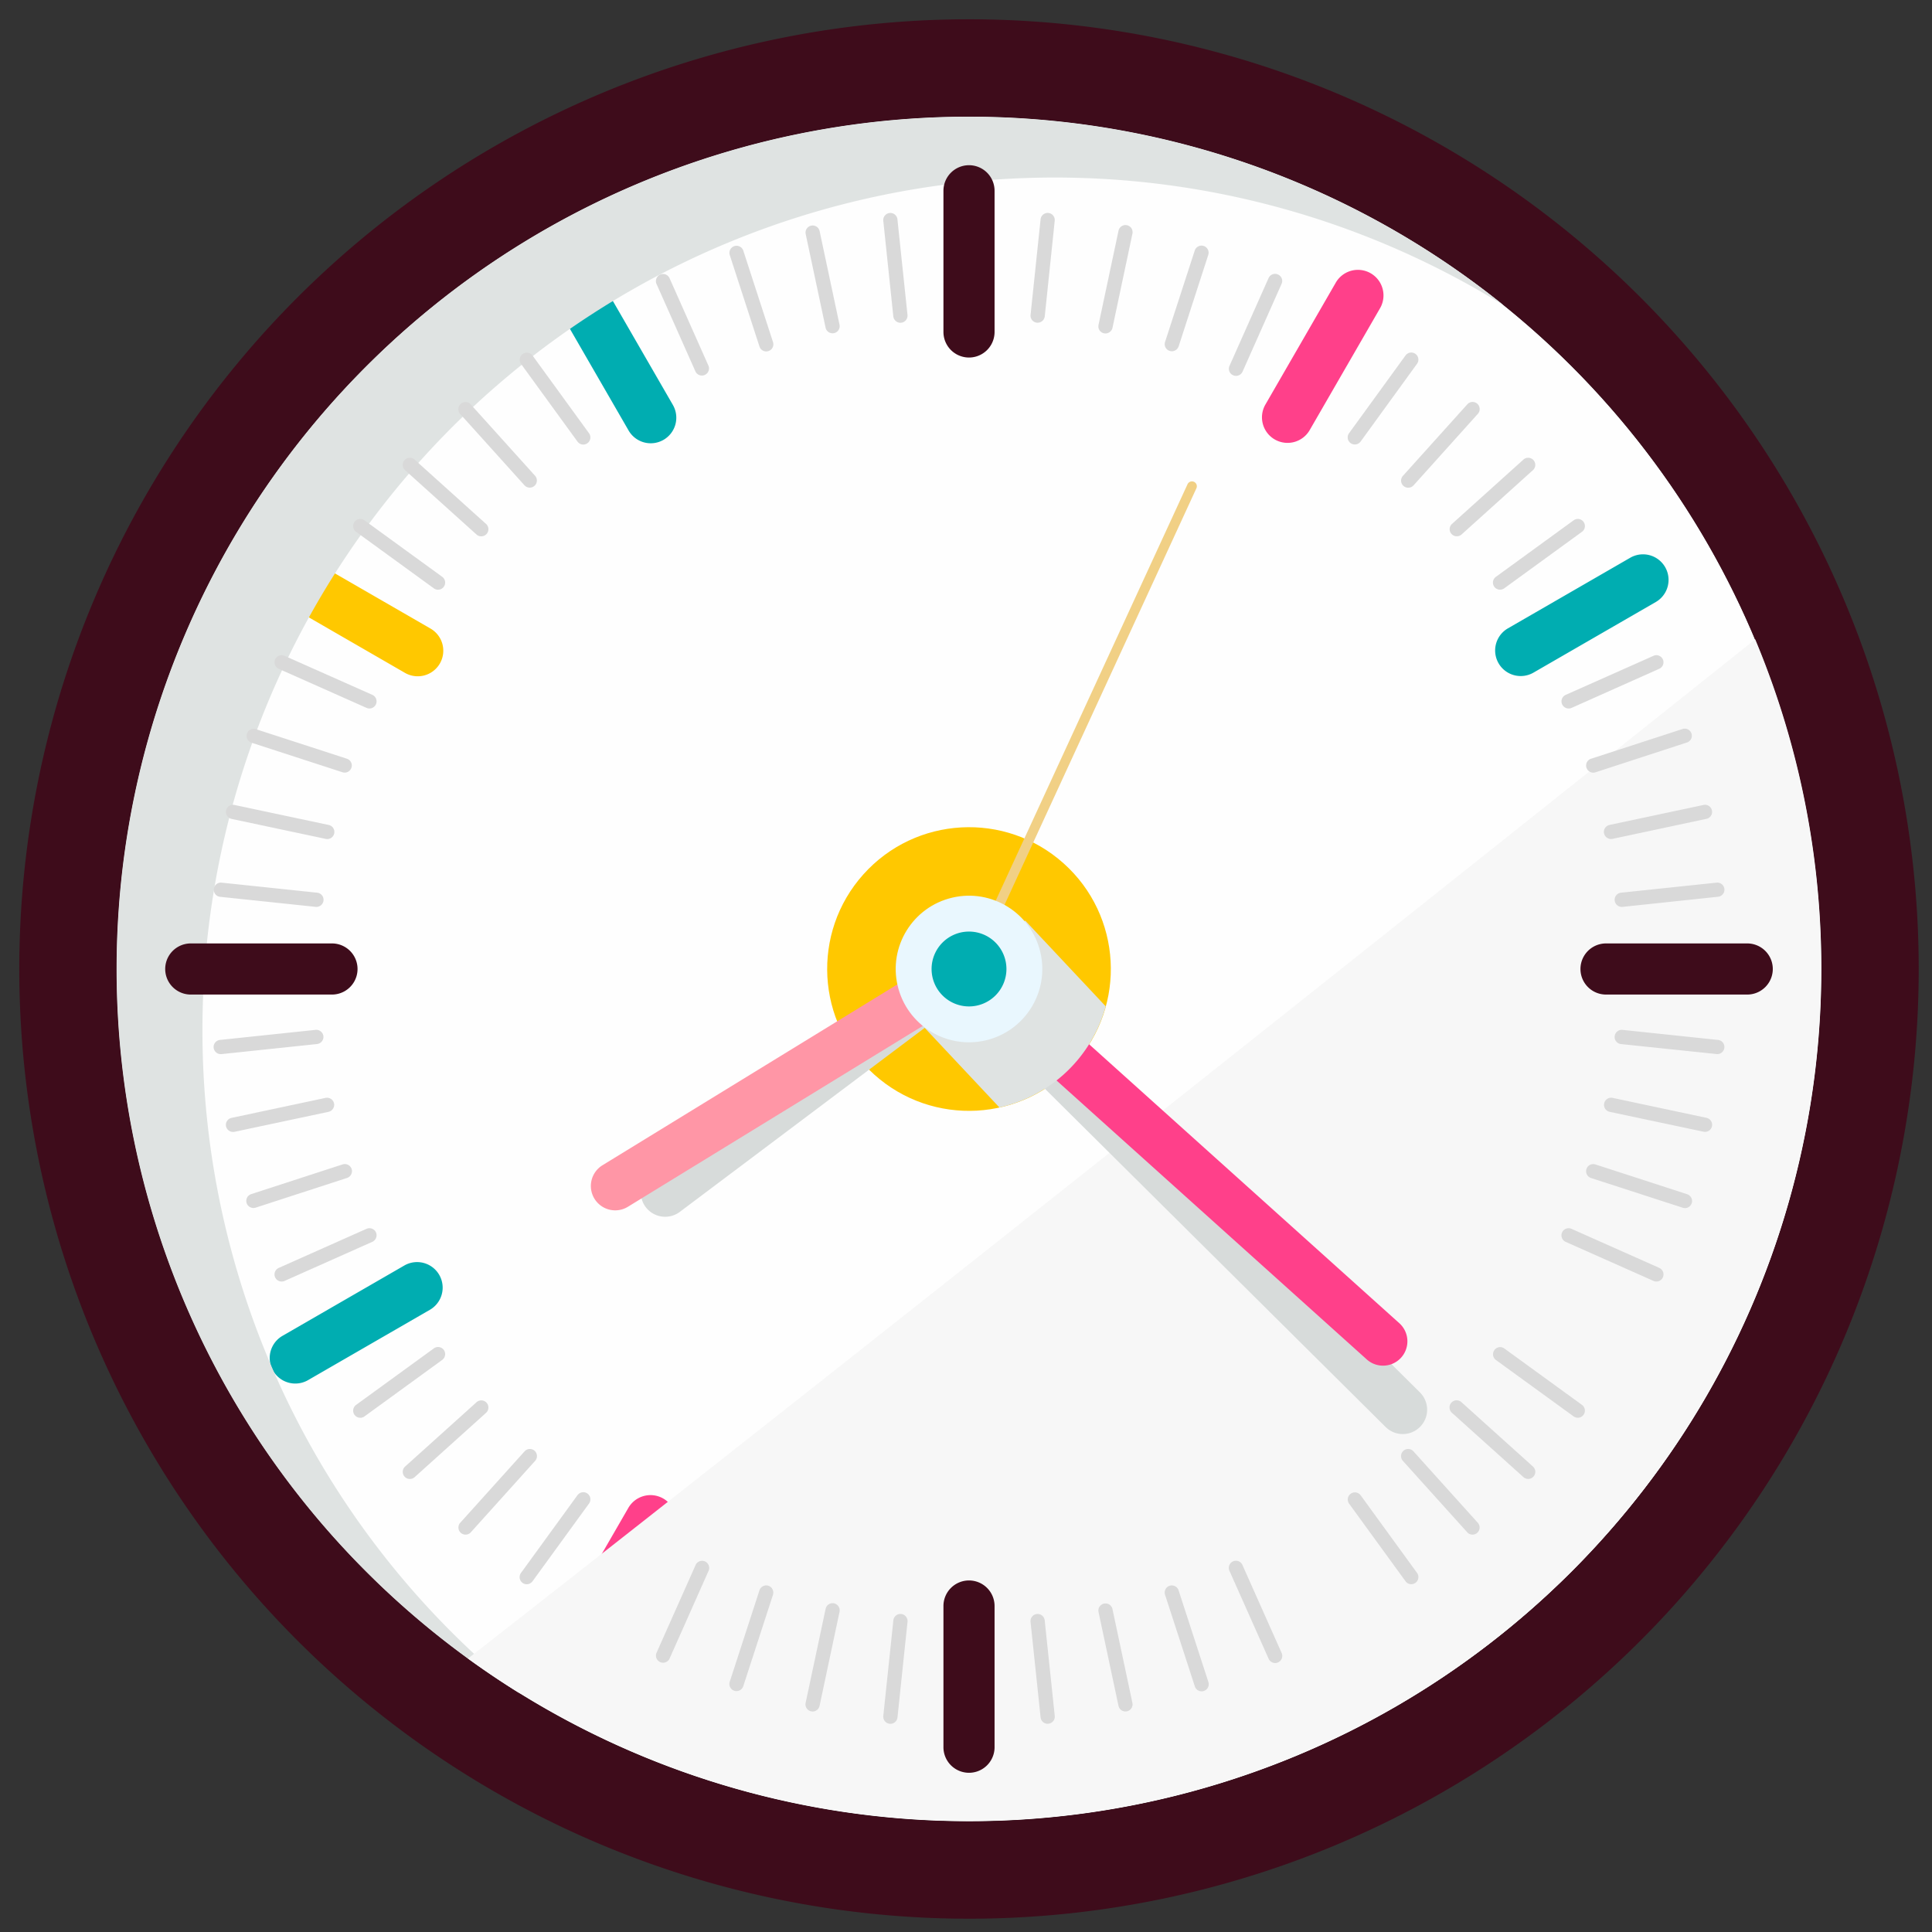 <svg xmlns="http://www.w3.org/2000/svg" xmlns:xlink="http://www.w3.org/1999/xlink" width="188" height="188" viewBox="0 0 188 188"><rect x="0" y="0" width="188" height="188" fill="#333333" stroke="none"/><defs><style>.a{fill:none;stroke:#707070;}.b{clip-path:url(#a);}.c{fill:#fefefe;}.d{fill:#3e0c1b;}.e{fill:#ff408a;}.f{fill:#00adb1;}.g{fill:#ffc800;}.h{fill:#dfe3e2;}.i{fill:#f7f7f7;}.j{fill:#d7dbda;}.k{fill:#ff96a6;}.l{fill:#f1d085;}.m{fill:#d9d9d9;}.n{fill:#e9f7fe;}</style><clipPath id="a"><rect class="a" width="188" height="188" transform="translate(296 2886)"/></clipPath></defs><g class="b" transform="translate(-296 -2886)"><g transform="translate(255.049 2845.048)"><g transform="translate(17.951 17.951)"><circle class="c" cx="82.939" cy="82.939" r="82.939" transform="translate(0 117.293) rotate(-45)"/><path class="d" d="M136.62,44.206a92.415,92.415,0,1,0,92.415,92.414A92.414,92.414,0,0,0,136.62,44.206Zm0,175.353a82.939,82.939,0,1,1,82.939-82.939A82.939,82.939,0,0,1,136.62,219.559Z" transform="translate(-19.328 -19.328)"/><g transform="translate(49.223 49.222)"><path class="e" d="M173.06,86.439a2.489,2.489,0,0,0,3.4-.911l6.87-11.9a2.488,2.488,0,0,0-4.309-2.487l-6.87,11.9A2.486,2.486,0,0,0,173.06,86.439Z" transform="translate(-75.239 -69.897)"/><path class="e" d="M109.75,196.094a2.489,2.489,0,0,0-3.4.911l-6.869,11.9a2.487,2.487,0,1,0,4.308,2.487l6.87-11.9A2.488,2.488,0,0,0,109.75,196.094Z" transform="translate(-71.43 -76.494)"/><path class="f" d="M199.492,110.661l11.9-6.87a2.487,2.487,0,1,0-2.487-4.308l-11.9,6.87a2.487,2.487,0,1,0,2.487,4.308Z" transform="translate(-76.494 -71.43)"/><path class="f" d="M83.04,172.15l-11.9,6.87a2.488,2.488,0,0,0,2.488,4.309l11.9-6.87a2.488,2.488,0,0,0-2.488-4.309Z" transform="translate(-69.897 -75.239)"/><path class="f" d="M103.791,71.14a2.488,2.488,0,0,0-4.309,2.487l6.87,11.9a2.488,2.488,0,1,0,4.309-2.487Z" transform="translate(-71.43 -69.897)"/><path class="f" d="M176.458,197a2.488,2.488,0,1,0-4.309,2.487l6.87,11.9a2.488,2.488,0,0,0,4.309-2.487Z" transform="translate(-75.239 -76.494)"/><path class="g" d="M85.528,106.352l-11.9-6.87a2.488,2.488,0,0,0-2.488,4.309l11.9,6.87a2.488,2.488,0,1,0,2.487-4.309Z" transform="translate(-69.897 -71.43)"/><path class="g" d="M211.391,179.019l-11.9-6.87A2.487,2.487,0,1,0,197,176.456l11.9,6.871a2.488,2.488,0,0,0,2.487-4.309Z" transform="translate(-76.494 -75.239)"/></g><path class="h" d="M62.551,143.064a82.946,82.946,0,0,1,126.6-70.519,82.94,82.94,0,1,0-95.677,135.12A82.775,82.775,0,0,1,62.551,143.064Z" transform="translate(-19.852 -19.852)"/><path class="i" d="M90.282,207.054A82.962,82.962,0,0,0,215.54,107.879C181.342,135.143,124.74,180.167,90.282,207.054Z" transform="translate(-21.743 -22.665)"/><g transform="translate(39.077 39.077)"><path class="d" d="M141.594,59.19a2.488,2.488,0,0,0-2.487,2.487v13.74a2.487,2.487,0,0,0,4.975,0V61.677A2.488,2.488,0,0,0,141.594,59.19Z" transform="translate(-63.379 -59.19)"/><path class="d" d="M141.594,204.524a2.488,2.488,0,0,0-2.487,2.487v13.74a2.487,2.487,0,0,0,4.975,0v-13.74A2.488,2.488,0,0,0,141.594,204.524Z" transform="translate(-63.379 -66.808)"/><path class="d" d="M75.417,139.107H61.677a2.487,2.487,0,0,0,0,4.975h13.74a2.487,2.487,0,0,0,0-4.975Z" transform="translate(-59.19 -63.379)"/><path class="d" d="M220.751,139.107h-13.74a2.487,2.487,0,1,0,0,4.975h13.74a2.487,2.487,0,0,0,0-4.975Z" transform="translate(-66.808 -63.379)"/></g></g><g transform="translate(98.446 115.755)"><circle class="g" cx="13.802" cy="13.802" r="13.802" transform="matrix(0.667, -0.745, 0.745, 0.667, 17.309, 20.568)"/><g transform="translate(38.19 21.834)"><path class="j" d="M183.9,187.112a2.358,2.358,0,0,1-1.55-.684L143.9,148.257a2.369,2.369,0,0,1,3.338-3.362l38.452,38.17a2.369,2.369,0,0,1-1.788,4.047Z" transform="translate(-143.202 -144.207)"/></g><g transform="translate(34.429 17.12)"><path class="e" d="M181.888,180.2a2.363,2.363,0,0,1-1.583-.607l-40.287-36.226a2.369,2.369,0,1,1,3.168-3.524l40.288,36.226a2.369,2.369,0,0,1-1.585,4.131Z" transform="translate(-139.232 -139.233)"/></g><g transform="translate(4.86 14.6)"><path class="j" d="M110.621,165.56a2.369,2.369,0,0,1-1.649-4.252l32.291-24.26a2.369,2.369,0,0,1,2.846,3.788L111.819,165.1A2.364,2.364,0,0,1,110.621,165.56Z" transform="translate(-108.027 -136.573)"/></g><g transform="translate(0 17.12)"><path class="k" d="M105.27,165.086a2.369,2.369,0,0,1-1.24-4.388l34.429-21.116a2.369,2.369,0,1,1,2.477,4.039l-34.429,21.116A2.359,2.359,0,0,1,105.27,165.086Z" transform="translate(-102.899 -139.232)"/></g><path class="h" d="M146.944,136.767l-10.233,9.958,7.718,8.222a13.808,13.808,0,0,0,10.342-9.842Z" transform="translate(-104.671 -121.983)"/></g><g transform="translate(61.735 61.671)"><g transform="translate(73.314 26.123)"><path class="l" d="M141.8,139.062a.473.473,0,0,1-.231-.629l21.418-46.5a.474.474,0,0,1,.86.4l-21.419,46.5A.472.472,0,0,1,141.8,139.062Z" transform="translate(-141.527 -91.658)"/></g><g transform="translate(0 0)"><path class="m" d="M134.668,74.774a.693.693,0,0,0,.616-.761l-.978-9.3a.692.692,0,1,0-1.377.145l.978,9.3A.693.693,0,0,0,134.668,74.774Z" transform="translate(-67.762 -64.089)"/><path class="m" d="M148.667,207.969a.692.692,0,0,0-.616.761l.978,9.3a.692.692,0,0,0,1.377-.146l-.978-9.3A.691.691,0,0,0,148.667,207.969Z" transform="translate(-68.554 -71.631)"/><path class="m" d="M126.9,75.342a.693.693,0,0,0,1.355-.288l-1.945-9.15a.693.693,0,0,0-1.355.287Z" transform="translate(-67.343 -64.156)"/><path class="m" d="M156.384,207.41a.693.693,0,0,0-1.355.288l1.946,9.148a.692.692,0,1,0,1.354-.288Z" transform="translate(-68.92 -71.573)"/><path class="m" d="M120.048,77.251a.693.693,0,1,0,1.318-.428l-2.891-8.9a.693.693,0,0,0-1.318.427Z" transform="translate(-66.934 -64.265)"/><path class="m" d="M163.18,205.513a.693.693,0,0,0-1.318.429l2.892,8.895a.693.693,0,1,0,1.317-.429Z" transform="translate(-69.277 -71.477)"/><path class="m" d="M113.437,79.866A.693.693,0,0,0,114.7,79.3l-3.8-8.545a.693.693,0,0,0-1.266.563Z" transform="translate(-66.538 -64.417)"/><path class="m" d="M169.74,202.917a.693.693,0,1,0-1.266.564l3.806,8.543a.693.693,0,1,0,1.265-.565Z" transform="translate(-69.622 -71.345)"/><path class="m" d="M101.214,87.091a.693.693,0,1,0,1.121-.815l-5.5-7.567a.693.693,0,0,0-1.121.814Z" transform="translate(-65.805 -64.841)"/><path class="m" d="M181.87,195.746a.694.694,0,0,0-1.122.816l5.5,7.565a.692.692,0,1,0,1.119-.816Z" transform="translate(-70.262 -70.975)"/><path class="m" d="M95.735,91.62a.693.693,0,0,0,1.03-.927L90.5,83.741a.693.693,0,0,0-1.03.928Z" transform="translate(-65.475 -65.107)"/><path class="m" d="M187.307,191.251a.693.693,0,1,0-1.031.928l6.262,6.949a.692.692,0,1,0,1.027-.928Z" transform="translate(-70.549 -70.743)"/><path class="m" d="M90.759,96.7a.693.693,0,1,0,.929-1.029l-6.953-6.26a.693.693,0,0,0-.928,1.03Z" transform="translate(-65.175 -65.407)"/><path class="m" d="M192.245,186.211a.694.694,0,1,0-.929,1.031l6.953,6.255a.692.692,0,0,0,.926-1.029Z" transform="translate(-70.811 -70.481)"/><path class="m" d="M86.342,102.269a.693.693,0,0,0,.816-1.121l-7.57-5.5a.688.688,0,0,0-.964.152.7.7,0,0,0,.15.969Z" transform="translate(-64.909 -65.737)"/><path class="m" d="M196.628,180.683a.694.694,0,0,0-.816,1.122l7.569,5.494a.692.692,0,1,0,.813-1.12Z" transform="translate(-71.043 -70.194)"/><path class="m" d="M70.822,110.833l8.546,3.8a.693.693,0,1,0,.565-1.266l-8.547-3.8a.689.689,0,0,0-.912.35A.7.7,0,0,0,70.822,110.833Z" transform="translate(-64.485 -66.47)"/><path class="m" d="M212.092,172.211l-8.543-3.8a.694.694,0,0,0-.566,1.268l8.546,3.8a.691.691,0,1,0,.563-1.263Z" transform="translate(-71.413 -69.554)"/><path class="m" d="M67.993,118.409l8.9,2.89a.693.693,0,0,0,.43-1.317l-8.9-2.89a.693.693,0,0,0-.428,1.317Z" transform="translate(-64.333 -66.866)"/><path class="m" d="M214.9,164.686,206.01,161.8a.693.693,0,0,0-.873.443.7.7,0,0,0,.442.877l8.9,2.884a.691.691,0,1,0,.427-1.313Z" transform="translate(-71.545 -69.209)"/><path class="m" d="M65.971,126.241l9.15,1.943a.693.693,0,1,0,.289-1.355l-9.152-1.943a.689.689,0,0,0-.82.531A.7.7,0,0,0,65.971,126.241Z" transform="translate(-64.224 -67.275)"/><path class="m" d="M216.915,156.908l-9.149-1.945a.694.694,0,0,0-.29,1.357l9.152,1.939a.69.69,0,1,0,.287-1.35Z" transform="translate(-71.641 -68.852)"/><path class="m" d="M64.777,134.241l9.3.977a.693.693,0,1,0,.146-1.378l-9.3-.977a.693.693,0,0,0-.145,1.378Z" transform="translate(-64.157 -67.694)"/><path class="m" d="M218.1,148.962l-9.3-.979a.694.694,0,0,0-.148,1.381l9.3.971a.69.69,0,1,0,.145-1.373Z" transform="translate(-71.699 -68.486)"/><path class="m" d="M74.844,148.6a.7.7,0,0,0-.762-.619l-9.305.981a.689.689,0,0,0-.615.757.7.7,0,0,0,.761.621l9.3-.979A.7.7,0,0,0,74.844,148.6Z" transform="translate(-64.157 -68.486)"/><path class="m" d="M208.037,134.6a.7.7,0,0,0,.762.622l9.3-.985a.69.69,0,1,0-.144-1.373l-9.3.978A.692.692,0,0,0,208.037,134.6Z" transform="translate(-71.699 -67.694)"/><path class="m" d="M75.944,155.5a.7.7,0,0,0-.822-.534l-9.152,1.947a.691.691,0,0,0-.533.819.7.7,0,0,0,.822.536l9.149-1.945A.7.7,0,0,0,75.944,155.5Z" transform="translate(-64.224 -68.852)"/><path class="m" d="M206.944,127.648a.7.7,0,0,0,.822.538l9.147-1.951a.69.69,0,1,0-.287-1.35l-9.146,1.944A.691.691,0,0,0,206.944,127.648Z" transform="translate(-71.641 -67.275)"/><path class="m" d="M77.765,162.241a.7.7,0,0,0-.873-.446l-8.9,2.893a.691.691,0,0,0-.444.87.7.7,0,0,0,.874.448l8.895-2.891A.7.7,0,0,0,77.765,162.241Z" transform="translate(-64.333 -69.209)"/><path class="m" d="M205.138,120.851a.7.7,0,0,0,.872.45l8.893-2.9a.69.69,0,1,0-.427-1.312l-8.892,2.889A.691.691,0,0,0,205.138,120.851Z" transform="translate(-71.545 -66.866)"/><path class="m" d="M80.287,168.759a.7.7,0,0,0-.914-.352l-8.548,3.807a.692.692,0,0,0-.352.913.7.7,0,0,0,.915.354l8.544-3.806A.7.7,0,0,0,80.287,168.759Z" transform="translate(-64.485 -69.554)"/><path class="m" d="M202.636,114.283a.7.7,0,0,0,.913.356l8.542-3.811a.69.69,0,1,0-.563-1.26l-8.541,3.8A.692.692,0,0,0,202.636,114.283Z" transform="translate(-71.413 -66.47)"/><path class="m" d="M87.313,180.837a.692.692,0,0,0-.967-.155l-7.569,5.5a.693.693,0,0,0,.815,1.122l7.566-5.5A.7.7,0,0,0,87.313,180.837Z" transform="translate(-64.909 -70.194)"/><path class="m" d="M195.663,102.112a.7.7,0,0,0,.967.158l7.564-5.5a.691.691,0,1,0-.815-1.116l-7.562,5.5A.691.691,0,0,0,195.663,102.112Z" transform="translate(-71.043 -65.737)"/><path class="m" d="M91.741,186.262a.693.693,0,0,0-.978-.053l-6.953,6.262a.693.693,0,0,0,.929,1.03l6.95-6.259A.7.7,0,0,0,91.741,186.262Z" transform="translate(-65.175 -70.481)"/><path class="m" d="M191.268,96.644a.7.7,0,0,0,.979.056l6.948-6.264a.691.691,0,1,0-.928-1.025l-6.946,6.256A.689.689,0,0,0,191.268,96.644Z" transform="translate(-70.811 -65.407)"/><path class="m" d="M96.717,191.2a.694.694,0,0,0-.978.05L89.477,198.2a.693.693,0,0,0,1.031.927l6.258-6.951A.7.7,0,0,0,96.717,191.2Z" transform="translate(-65.475 -70.743)"/><path class="m" d="M186.331,91.668a.7.7,0,0,0,.98-.045l6.253-6.956a.691.691,0,1,0-1.029-.922l-6.254,6.947A.688.688,0,0,0,186.331,91.668Z" transform="translate(-70.549 -65.107)"/><path class="m" d="M101.217,195.746l-5.5,7.569a.693.693,0,1,0,1.122.814l5.5-7.567a.692.692,0,1,0-1.119-.816Z" transform="translate(-65.805 -70.975)"/><path class="m" d="M181.875,87.092l5.492-7.57a.691.691,0,1,0-1.12-.81l-5.494,7.563a.689.689,0,0,0,.153.967A.7.7,0,0,0,181.875,87.092Z" transform="translate(-70.262 -64.841)"/><path class="m" d="M114.356,202.565a.693.693,0,0,0-.914.353l-3.806,8.548a.694.694,0,0,0,1.268.563l3.8-8.545A.7.7,0,0,0,114.356,202.565Z" transform="translate(-66.538 -71.345)"/><path class="m" d="M173.192,70.407a.69.69,0,0,0-.913.354l-3.8,8.539a.69.69,0,0,0,.352.914.7.7,0,0,0,.916-.347l3.8-8.548A.684.684,0,0,0,173.192,70.407Z" transform="translate(-69.622 -64.417)"/><path class="m" d="M120.924,205.066a.693.693,0,0,0-.873.445l-2.892,8.9a.693.693,0,0,0,1.319.426l2.89-8.895A.7.7,0,0,0,120.924,205.066Z" transform="translate(-66.934 -71.477)"/><path class="m" d="M162.309,77.691a.7.7,0,0,0,.876-.441l2.883-8.9a.691.691,0,1,0-1.316-.424l-2.887,8.889A.688.688,0,0,0,162.309,77.691Z" transform="translate(-69.277 -64.265)"/><path class="m" d="M127.72,206.872a.694.694,0,0,0-.821.535l-1.946,9.154a.693.693,0,0,0,1.357.285l1.943-9.147A.7.7,0,0,0,127.72,206.872Z" transform="translate(-67.343 -71.573)"/><path class="m" d="M155.566,75.87a.7.7,0,0,0,.824-.53l1.938-9.15a.692.692,0,1,0-1.354-.284l-1.942,9.143A.688.688,0,0,0,155.566,75.87Z" transform="translate(-68.92 -64.156)"/><path class="m" d="M134.671,207.965a.694.694,0,0,0-.761.617l-.979,9.307a.693.693,0,0,0,1.379.142l.978-9.3A.7.7,0,0,0,134.671,207.965Z" transform="translate(-67.762 -71.63)"/><path class="m" d="M148.669,74.769a.7.7,0,0,0,.765-.613l.97-9.3a.686.686,0,0,0-.615-.761.694.694,0,0,0-.761.621l-.974,9.295A.688.688,0,0,0,148.669,74.769Z" transform="translate(-68.555 -64.089)"/></g><circle class="n" cx="7.132" cy="7.132" r="7.132" transform="translate(64.933 68.264) rotate(-13.239)"/><path class="f" d="M141.531,137.889a3.642,3.642,0,1,0,3.642,3.642A3.642,3.642,0,0,0,141.531,137.889Z" transform="translate(-68.022 -67.958)"/></g></g></g></svg>